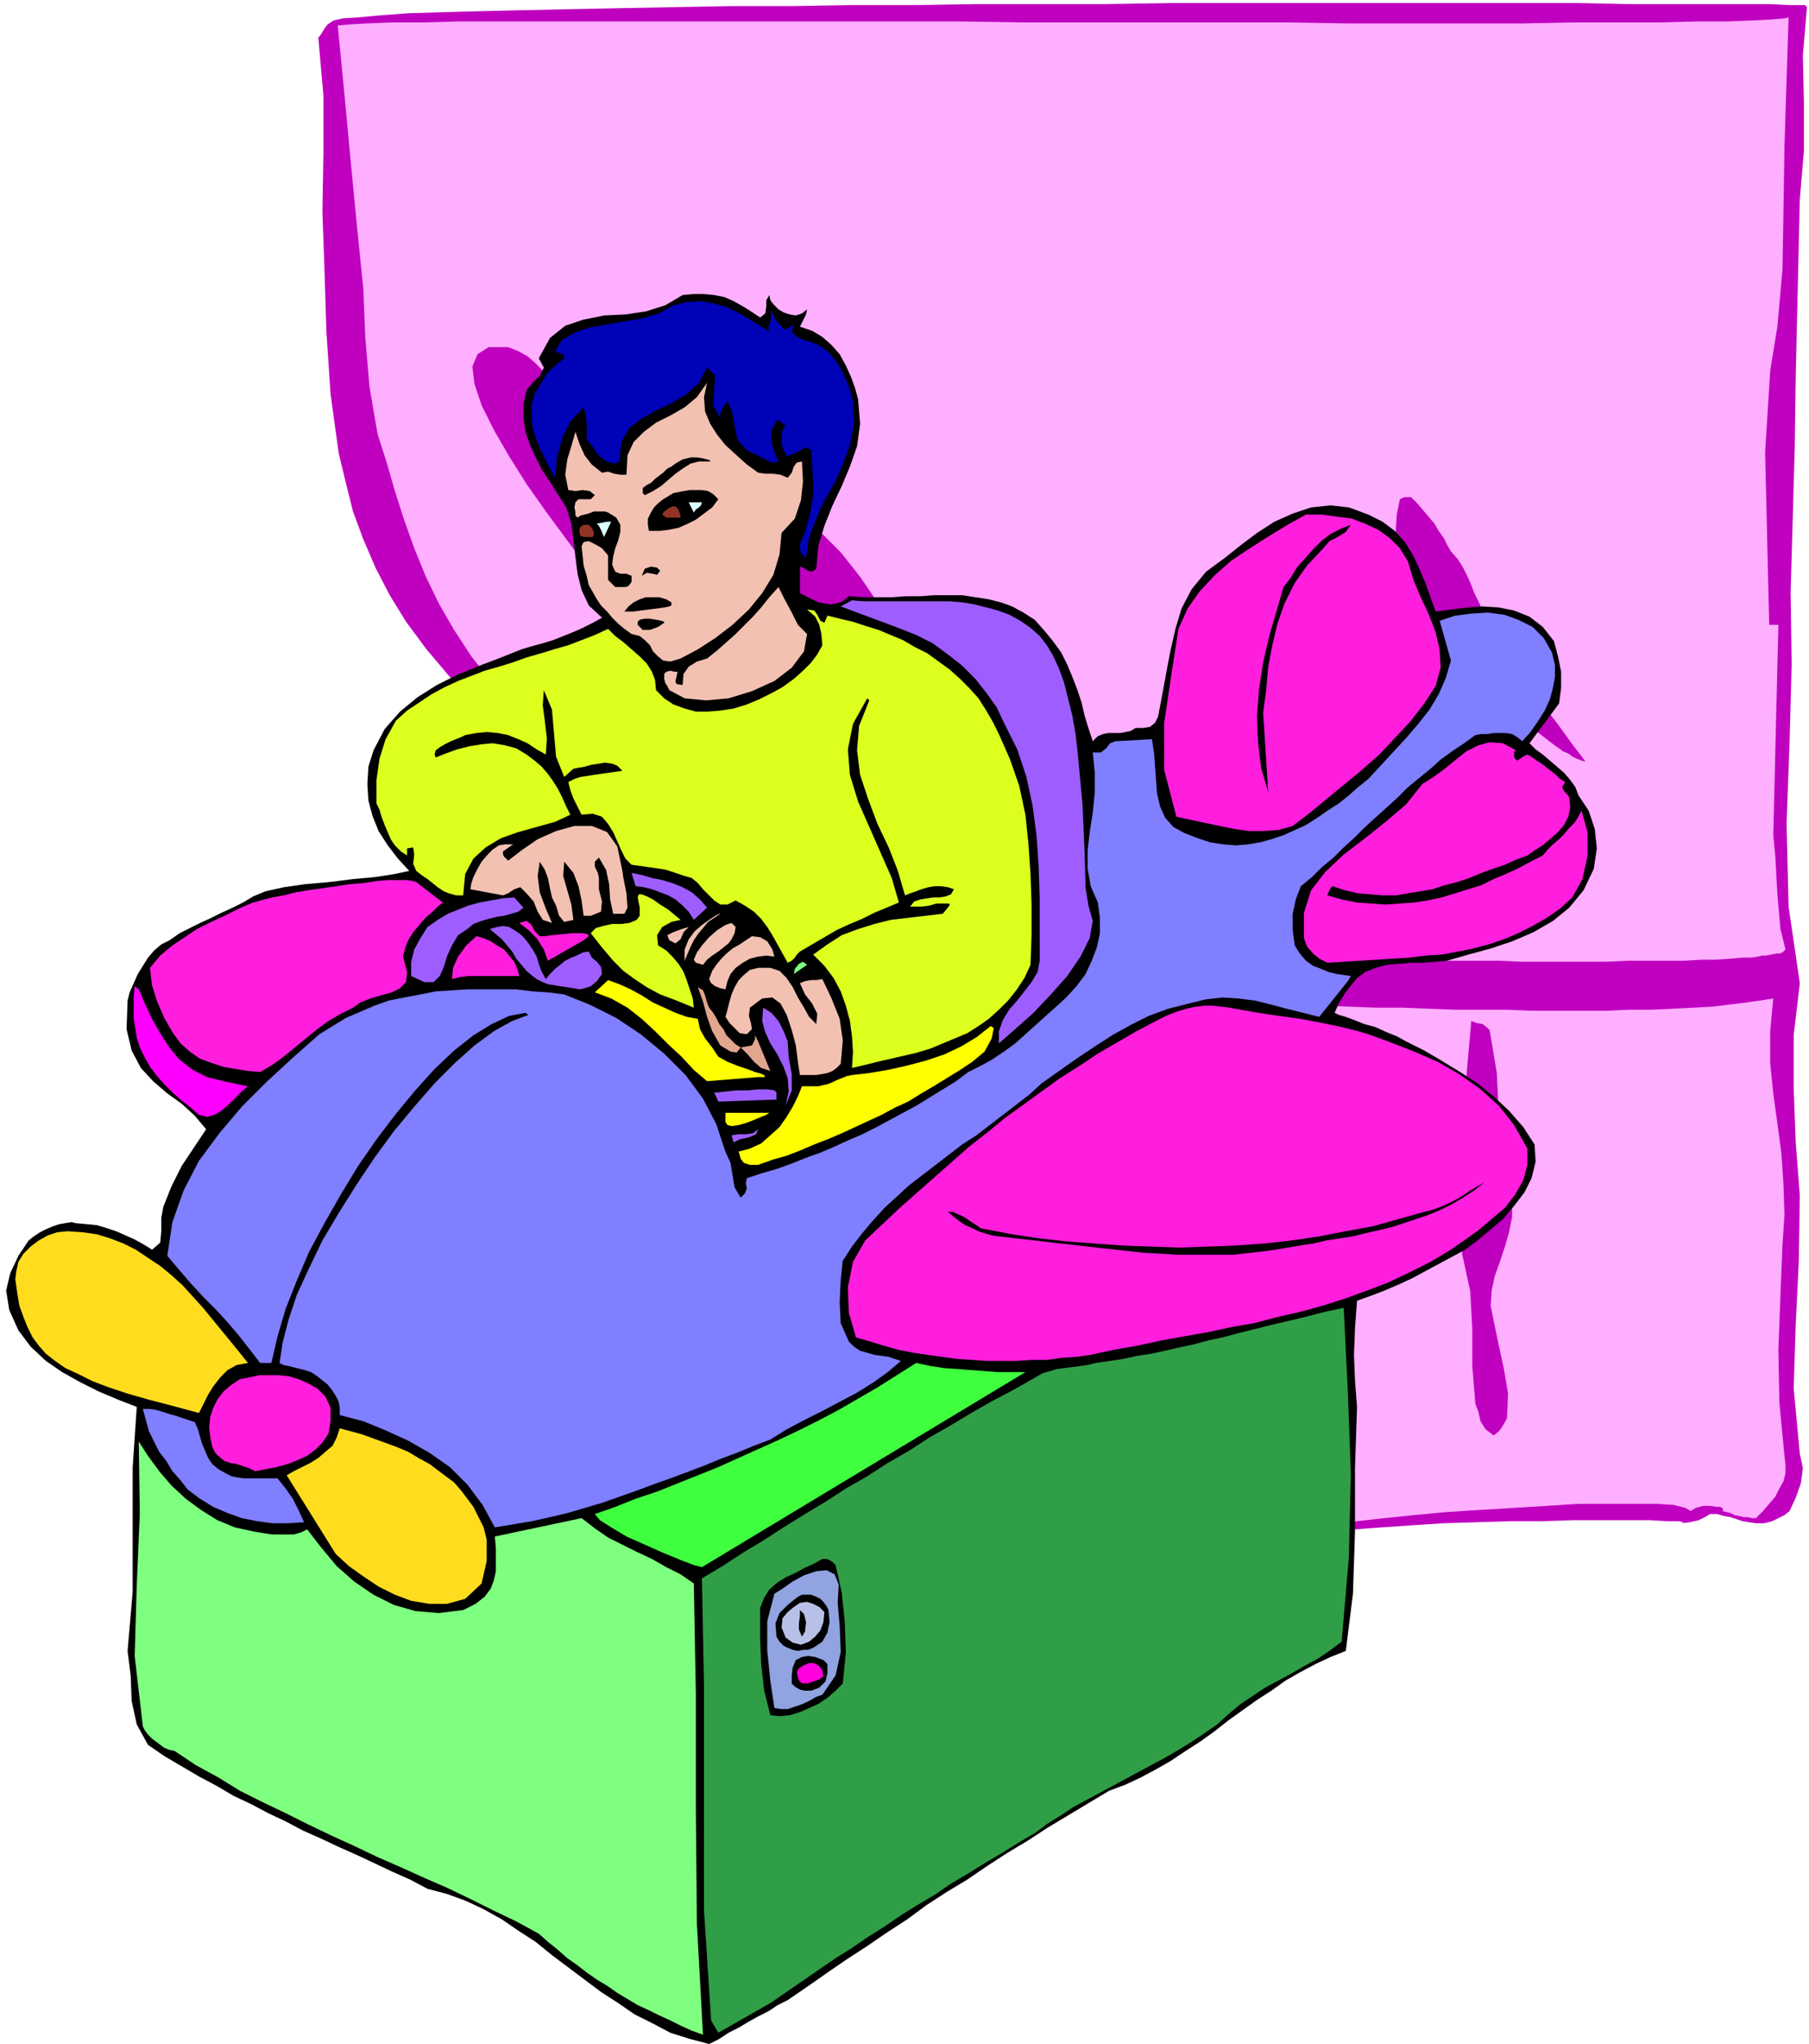 <svg xmlns="http://www.w3.org/2000/svg" fill-rule="evenodd" height="2.002in" preserveAspectRatio="none" stroke-linecap="round" viewBox="0 0 1773 2002" width="1.773in"><style>.pen1{stroke:none}.brush2{fill:#bf00bf}.brush4{fill:#000}.brush6{fill:#f2c1b2}.brush7{fill:#dff}.brush9{fill:#ff1edd}.brush10{fill:#9e5eff}.brush11{fill:#ddff1e}.brush12{fill:#7f7fff}.brush13{fill:#7fff7f}.brush14{fill:#ff0}.brush17{fill:#ffdd1e}</style><path class="pen1 brush2" d="m1764 963-6 51v52l2 53 4 52-1 64-3 62-2 63 6 64 3 14-2 15-5 14-6 13-5 4-6 3-6 3-8 2h-8l-7-1-6-1-6-2-6-2-6-1-7-2h-7l-5 3-6 3-9 2-8 1 2-1-5-1h-11l-17-1h-75l-30 1h-32l-33 1-32 1-31 2-29 2-27 2-23 2-19 3-12-2-11-2-11-2-11-3-11-3-11-3-10-3-10-4-9-3-9-1h-10l-10 1-10 1-10 2-10 1-9 1-16 4-16 6-17 5-16 5-17 3-18 1-17-2-17-7-11-8-12-8-13-7-13-7-12-8-12-7-9-8-8-9-8 2-7 1h-21l-8-1-7-1-8-1-12-7-13-6-11-7-10-8-9-7-6-8-4-8v-8l20-51 14-52 10-53 7-54 4-53 3-53 1-53 2-52 2-15 5-22 1-22-13-11-22-7-23-7-24-9-24-9-23-10-24-11-23-11-23-12-23-12-21-12-21-12-20-12-18-12-18-12-15-12-14-11-29-26-25-27-22-26-20-27-16-26-14-27-12-28-10-27-7-28-7-29-4-29-4-29-2-30-2-30-1-31-1-32-2-56 1-57V94l-5-57 3-4 3-5 3-4 6-4 9-2 15-1 22-2 27-2 33-1 37-1 42-1 47-1 49-1 53-1 56-1h58l60-1h61l63-1h126l63-1h400l46 1h139l21 1h15l2 2-4 47 1 47v47l-4 47-4 173-1 71-2 71-2 70 1 71-2 75-3 81 2 81 11 75z"/><path class="pen1" d="M1721 1487h-4l-4-1h-4l-4-1-5-1-4-2-4-1-4-1 1-1-1-2-2-1h-3l-7-1h-7l-7 2-5 3-5-3-12-3-17-1h-76l-31 2-33 2-33 2-32 2-32 3-29 3-27 3-23 3-19 2-13 3-8-3-7-4-8-4-7-5-7-5-6-5-7-4-7-3-10-3-11-2-11-1h-10l-11 1-11 2-11 3-11 4-10 3-11 5-10 4-11 4-10 4-9 4-10 4-9 3-8 1-7 1h-8l-8-1-7-1-7-2-7-2-7-2-9-8-10-10-9-11-9-11-9-10-9-9-7-6-7-3 5-15 7-28 3-25-8-5-5 6-6 8-6 8-6 9-6 10-4 11-2 12v13l-7 2-7 1-6 1h-19l-8-1-8-1-12-11-6-12-3-12v-12l3-13 3-13 4-13 2-13 4-40 3-54 4-55 7-41 2-75 2-73 3-55 4-21 6 2 6 5 5 9 3 10 4 39v47l-4 45-5 34v7l2 7 4 5 5 5 7 4 7 3 7 1 8 1 2-50 1-49 1-50-2-49 74 18 5 23 1 23 1 23 5 23-7 35-4 34-2 34 3 35 1 12v12l-1 12-1 12-1 11v11l1 11 4 11 3 2 4 1h3l3-1 13-22 6-25 2-25 1-24 2-55 6-54 9-53 11-55 13 1h14l16 1 18 1 18 1 20 1 21 1 22 1 23 1 24 1 24 1 25 1 25 1 26 1h25l26 1 26 1h51l25 1h73l22-1h22l21-1 20-1 18-1 17-2 16-2 14-2 13-2-3 32v31l3 30 4 29 4 30 2 30 1 30-2 30-2 50-2 52 1 52 5 52 1 9v8l-2 8-4 7-4 8-6 7-6 7-7 7zm2-550-7 1h-9l-11 1-14 1h-14l-17 1h-55l-21 1h-85l-21-1h-80l-14-1h-14l-14-1h-14l-13-1-11-1-11-1-9-1-7-1-4-2-27-11-26-12-25-12-24-12-23-13-22-14-21-13-20-14-20-15-19-14-19-15-17-14-17-15-17-15-16-15-16-15-21-24-19-24-17-25-15-25-17-25-17-25-19-24-23-23-5-2-5-1-5-1h-10l-4 1-5 2-4 3-2 19 4 19 9 18 12 18 14 17 16 17 15 17 14 17 19 18 19 18 19 18 19 17 21 18 20 18 22 17 22 18 23 17 24 17 25 16 26 17 27 16 28 15 30 15 31 15-42-2-41-7-42-10-40-15-40-18-39-20-37-22-35-23-34-24-31-25-29-23-26-23-24-21-20-19-17-16-13-13-14-16-13-15-12-16-12-16-11-17-11-16-10-16-10-17-9-16-9-17-9-17-9-17-8-16-9-17-8-17-8-17-4-7-4-7-5-7-5-6-6-6-7-6-9-5-10-4h-19l-11 7-5 12 2 17 7 21 12 24 15 26 17 27 19 27 20 27 19 26 18 23 16 20 14 16 9 11 5 5 11 12 12 11 12 11 12 11 13 11 13 11 14 11 14 11 14 11 15 10 14 11 15 10 15 11 15 11 14 10 15 11 14 7 14 7 13 8 14 7 13 8 13 7 14 8 13 7 13 7 14 8 14 7 14 6 14 7 15 6 15 6 15 6v1l-1 1-1 1-3 2-4 1-6 1-8 1-10 1-12-1-14-1-17-2-20-3-23-5-26-6-30-8-33-10-16-3-15-4-15-4-14-4-15-4-14-5-13-4-14-5-25-10-24-11-23-11-23-13-21-12-21-13-19-14-19-13-18-14-16-15-16-14-15-15-14-14-13-14-12-15-11-14-17-26-15-26-13-27-11-27-10-28-9-28-8-28-9-28-8-47-4-48-2-48-5-49-5-51-5-53-5-53-5-51 11-1 17-1 24-1h31l35-1h491l64 1h257l61 1h169l50-1h86l37-1h30l25-1 19-1 11-1 4-1-2 62-2 63-1 62-1 60-5 56-7 43-5 80 4 169h9l-5 206 2 21 2 37 3 34 4 16 1 4-2 2-3 2h-4l-5 1-5 1h-4l-4 1z" style="fill:#ffafff"/><path class="pen1 brush2" d="m1464 1294 5 24 5 23 4 24-1 24-2 4-3 5-3 4-5 4-8-6-5-8-2-9-3-8-3-37v-36l-2-37-8-37-3-56 2-58 5-57 5-57 5 2 6 1 4 3 3 3 7 42 2 41 3 41 10 43v16l-3 15-4 14-5 15-5 14-3 14-1 15 3 15zm57-566-18-14-17-15-16-15-16-14-15-15-13-15-13-15-11-15-10-15-8-15-7-15-4-15-4-15-1-16 1-15 3-15 2-1 3-1h6l6 6 6 7 5 6 6 7 4 7 5 7 3 6 4 7 7 8 5 8 4 8 4 9 3 8 4 8 4 9 6 8 10 18 10 18 12 17 12 18 12 17 13 17 13 18 13 17-4-1-5-2-4-2-4-3-5-2-4-3-3-2-4-3z"/><path class="pen1 brush4" d="m754 289 1 5 3 4 5 5 5 3 6 2 6 1 6-2 5-4-1 5-2 4-2 4-2 4 12 4 10 6 9 8 8 9 6 11 5 11 4 11 3 11 2 24-3 22-7 20-8 19-9 19-8 20-6 20-2 22-4 3-4-1-5-3-3-1v26l6 3 6 3 6 3 6 1 6 1 6-1 6-2 6-5 14 1h28l14-1h14l14-1h27l13 2 13 2 12 3 11 4 11 6 11 7 9 10 9 11 8 11 6 12 5 12 5 13 4 12 3 13 4 13 4 12 5-5 5-2 5-1h12l5-1 5-1 5-3h7l7-1 5-4 3-6 4-21 4-22 4-21 5-22 6-20 10-19 14-17 19-14 15-12 16-12 17-11 18-8 18-6 19-2 18 2 19 7 14 7 12 9 10 11 8 13 6 13 6 14 5 14 5 14 15-2 16-2 15-1 16 1 15 3 15 6 13 10 11 14 4 15 3 15v16l-2 15-29 39 6 6 7 5 7 6 7 6 7 6 6 7 5 7 3 8 10 15 6 18 2 19-3 20-10 21-14 17-16 13-19 11-21 9-21 7-22 6-21 6-11 1-12 1h-12l-12 1-12 1-11 3-10 4-8 6-5 6-7 9-6 10-4 9 4 2 7 2 8 3 10 4 11 3 11 5 10 4 9 5 18 9 17 10 18 11 17 11 16 13 15 14 14 16 11 17 1 17-4 16-7 14-10 13-11 13-13 11-12 10-12 9-13 7-13 7-13 7-13 7-13 6-14 6-13 5-14 5-2 27-1 26 1 25 2 26-2 60v62l-2 61-7 56-15 6-15 7-15 8-14 8-14 10-14 9-14 10-14 10-14 11-14 10-14 9-15 10-14 8-15 8-15 7-16 6-20 12-20 12-20 12-20 13-20 12-20 13-19 13-20 12-20 13-19 14-20 13-19 13-20 13-19 13-20 14-19 13-10 5-9 6-10 5-9 5-10 6-10 5-9 6-10 5-19-5-19-6-17-9-18-9-16-11-17-11-16-12-16-12-16-12-16-13-17-11-16-11-18-10-17-8-19-7-19-5-17-9-18-8-17-8-17-8-18-8-17-8-18-8-17-9-17-8-17-9-17-8-17-10-17-9-17-10-17-10-16-11-11-20-5-23-1-25-3-24 5-58v-122l4-59-18-7-19-8-18-9-18-10-16-11-15-14-12-16-9-20-3-19 4-17 8-17 10-15 5-4 6-4 6-3 7-3 6-2 6-1 6-1 4 1 11 1 10 1 10 3 9 3 9 4 9 4 9 5 8 5 8-7 1-11v-13l2-11 4-10 4-10 5-10 5-10 6-9 6-9 6-9 6-9-11-13-13-12-14-10-14-12-12-13-9-17-5-21 1-28 2-8 4-9 4-9 5-8 5-8 6-7 7-6 8-4 10-7 10-5 10-5 11-5 10-5 11-5 10-5 10-6 12-5 18-4 21-3 23-2 24-3 22-2 19-3 14-3-11-12-10-13-9-14-6-15-4-15-1-16 1-17 5-16 11-21 15-17 17-14 19-12 20-10 22-9 21-8 20-8 10-3 11-3 10-3 10-4 10-4 9-4 10-5 9-5-13-12-7-15-4-16-2-16-2-17-2-16-5-16-9-14-7-11-8-12-6-12-6-13-4-12-2-14v-13l3-14 6-7 7-7 4-8-5-9 11-20 15-12 18-6 20-4 21-1 20-3 19-6 17-10 11-1h10l10 1 10 2 9 4 9 5 8 5 9 6 5-4 1-7v-6l3-5z"/><path class="pen1" style="fill:#0002b7" d="m754 325-1-4 2-6 1-5-1-7 2 4 4 7 5 6 4 3 8-5-2 7 5 5 7 3 7 2 9 4 8 6 6 7 5 7 4 8 4 9 3 9 2 8 1 22-4 21-7 19-8 18-10 17-8 18-7 19-3 19-3-2-2-3-1-3v-5l5-12 5-18 3-18v-13l-2-31-5-3-9 5-10 4-5-11v-10l1-5 3-4-3-2-1-1-2-2h-3l-5 10v10l3 11 4 9-3 1h-4l-4-2-4-2-4-2-4-2-4-2-4-2-9-10-3-13-2-13-5-12-3 4-2 4-2 4v5l-7-13 1-15 1-14-8-8-8 15-12 11-15 9-15 7-14 8-12 9-8 14-2 19-5 2-4-1-5-2-4-3-4-4-3-5-4-5-3-4v-16l-1-8-2-7-13 14-8 16-5 19-2 20-5-9-5-10-5-10-4-10-3-10-1-11v-11l3-11 6-10 6-10 8-8 9-7-1-4-3-1-3-1-2-1 7-11 12-7 14-5 17-3 17-3 18-3 17-5 14-8 13-3 13-1 12 2 12 3 11 5 11 6 11 7 11 7z"/><path class="pen1 brush6" d="m743 463 7 1h8l7 1 7 3 4-5 2-6 3-4 5-1 1 20-2 18-6 18-13 14-2 21-6 20-11 18-13 16-16 15-17 13-17 11-17 9-10 3-7-1-5-4-5-5-3-6-5-5-5-4-8-2-7-5-6-5-6-6-5-6-6-6-4-6-4-7-4-7-2-9-3-10-1-10-1-9 2-4 5-1 6 3 7 4 6 7v24l7 7h10l3-1 3-4v-6l-5-2h-6l-5-2-3-7 1-8 2-8 3-8 2-8v-7l-4-7-8-5-3-1h-11l-5 2-4 1-4 1-3 2-2-2v-3l-1-5 1-5 3-3h12l4-4-5-4-7-1-7 1-7-1-3-15 2-15 4-13 4-14 4 12 5 11 7 9 10 8 6-1 6 2 6 1h6l1-19 6-13 10-10 12-9 14-7 14-8 12-10 10-14-3 14 1 14 5 12 7 11 8 10 11 10 10 9 11 8z"/><path class="pen1 brush4" d="m632 485-1-1-1-1v-5l4-3 4-2 4-4 4-3 4-3 4-4 4-2 4-3 7-4 8-2h6l6 1 4 1 3 1v1h-11l-8 2-8 5-7 5-7 6-7 6-8 5-8 4zm4 35-1-6v-6l3-6 3-5 4-4 5-4 5-3 5-3 5-1 5-1 6-1h12l6 1 5 3 5 5-6 8-8 6-8 6-8 4-9 4-10 2-9 1h-10z"/><path class="pen1 brush7" d="m688 492-1 3-2 2-3 2-2 3-5-10h13z"/><path class="pen1" d="m649 504 2-3 4-3 4-2h3l3 3 1 3 1 4v1h-14l-4-3zm-81 18v-4l2-3 3-1h4l3 3 2 4v3l-1 2h-8l-4-1-1-3z" style="fill:#933326"/><path class="pen1 brush9" d="m1380 550 5 17 7 17 8 17 7 18 4 17 1 18-5 18-11 17-14 18-15 16-15 16-17 15-17 14-17 14-17 14-17 13-14 4-15 1h-14l-14-2-15-3-14-3-14-3-14-3-12-46v-46l7-47 7-45 9-20 12-17 15-16 16-14 18-12 19-12 18-11 18-10h15l15 2 15 2 13 5 13 6 11 8 10 10 8 13z"/><path class="pen1 brush7" d="m592 526-3-7-2-4-2-2h-2 1l6-1 5-1h4l-7 15z"/><path class="pen1 brush4" d="m1324 514-5 7-8 5-8 4-6 7-16 17-12 17-10 20-7 20-5 21-4 21-2 23-3 22 5 78-7-24-3-25-1-26 2-26 4-26 6-26 7-24 7-24 7-9 6-10 8-9 8-9 8-8 9-7 10-5 10-4zm-695 50 3-7 6-2 6 1 3 3-3 4-4-1-6-1-5 3z"/><path class="pen1 brush6" d="m791 621-3 17-12 16-17 13-22 10-23 7-22 2-21-2-15-8-2-4-2-3-1-4v-5l2-2 4-1 4 1h3l-1 5-1 4 1 3 6 1 1-11 5-7 8-5 10-3 10-8 9-8 9-8 9-9 8-8 8-9 8-10 9-10 6 12 7 13 6 12 9 9z"/><path class="pen1 brush4" d="M658 593v-3l-5-3-7-2h-13l-6 2-6 3-5 4-4 5h9l7-1 8-1 8-1 7-1 5-1 2-1z"/><path class="pen1 brush10" d="m1067 888 4 14-3 17-9 18-13 19-16 18-17 18-18 16-16 14v-12l4-11 6-10 8-9 7-9 7-9 6-10 2-11v-61l-1-31-2-30-4-30-6-28-9-27-13-26-7-15-10-14-11-14-13-13-14-11-15-11-16-8-15-6-59-22 11-6 11 1h85l12 1 12 2 12 3 11 3 11 4 11 6 10 7 9 8 7 9 6 10 6 13 5 14 4 16 4 16 3 17 2 17 5 53 2 47 1 35 3 18z"/><path class="pen1 brush11" d="m811 603 12 3 13 3 12 4 13 4 12 5 12 5 12 7 12 6 11 8 11 8 10 9 9 9 9 10 7 11 7 12 6 12 11 25 9 26 6 28 3 29 2 29 1 30v30l-1 29-6 13-8 12-8 10-9 9-10 9-10 7-11 7-12 5-12 5-12 5-13 4-13 3-13 3-13 3-12 3-13 3 1-16-1-15-2-15-4-15-5-14-7-13-9-12-11-11 14-10 14-9 16-6 16-5 16-4 17-2 17-2 17-2 5-6 2-3-1-1h-12l-7 2-8 1h-11l4-5 6-2 6-1 7-1h6l6-1 5-2 3-5-6-2-7-1h-6l-6 1-7 2-5 2-6 2-5 2-7-24-9-23-11-23-9-24-8-24-3-24 2-24 10-25-2-2-14 25-5 25 2 25 8 26 11 25 11 25 11 25 7 24-12 5-12 5-12 6-12 5-13 6-12 7-12 7-12 7-3 3-2 3-3 3-4 2-5-9-5-9-5-9-5-8-6-8-7-7-9-6-9-5-8 4h-7l-6-4-5-5-6-6-5-6-6-5-7-2-6-2-6-2-6-2-6-1-7-1-7-1-7-1-7-1-6-6-4-8-4-9-4-9-5-8-6-7-9-3-11 1-4-8-4-8-3-8-2-8 6-3 6-2 7-1 6-1 7-1 7-1 7-1 7-1-5-5-5-2-7-1-6 1-7 1-7 2-6 1-5 1-9 8-8-20-2-23-2-23-8-19-1 15 2 15 2 17-1 16-9-5-9-6-9-4-10-4-10-2-11-1-10 1-11 2-4 2-5 2-5 2-6 3-5 3-4 3-1 4 1 3 10-4 11-4 12-3 12-2 11-1 12 2 11 3 10 6 8 6 7 6 6 7 5 7 5 8 4 8 4 9 4 8-15 7-18 5-18 5-17 6-15 9-12 11-8 15-2 21h-7l-7-2-5-2-6-4-5-4-5-4-6-4-5-4-3-7 1-9-1-7-6 1v7l-6-4-6-6-4-6-3-7-3-7-3-8-2-7-3-6v-23l3-21 6-19 10-18 11-10 12-8 12-8 13-7 13-6 13-5 13-5 14-4 13-4 14-5 14-4 13-4 14-4 13-5 13-5 13-6 7 7 8 6 8 7 8 7 7 7 5 8 3 8 1 10 8 8 9 6 11 4 11 3h12l12-1 13-2 13-4 12-5 12-6 11-6 11-8 9-8 8-8 6-8 5-9-1-11-2-9-4-8-8-7 7 1 3 4 3 6 4 2 3-7z"/><path class="pen1 brush12" d="m1521 639 3 12v12l-2 11-3 11-5 11-7 11-7 10-8 9-5-4-5-3-6-1h-12l-6 1h-6l-6 1-11 8-12 8-11 8-10 9-11 9-11 9-10 10-11 10-10 9-11 10-10 10-11 10-10 10-11 9-10 10-11 9-5 13-3 14v16l2 15 5 8 6 7 7 5 8 3 7 3 8 2 7 1 7 1-3 5-4 5-4 5-4 5-4 5-4 5-4 5-4 5-16-4-16-4-15-4-16-4-16-2-16-1-17 2-16 4-20 5-19 7-18 9-18 10-17 11-18 12-17 12-17 12-12 11-13 10-13 10-13 10-13 10-14 9-13 10-13 10-13 10-13 10-12 11-12 11-11 12-11 13-10 13-9 14-2 19-1 21 1 21 8 18 5 5 6 4 7 2 7 2 7 1 7 1 6 2 6 2-13 11-14 10-16 10-17 9-17 9-18 9-17 9-16 10-16 6-17 7-16 6-17 7-16 6-16 6-17 6-16 6-17 6-17 6-17 5-17 5-17 4-18 4-18 3-18 3-12-22-15-20-17-17-20-14-21-12-22-10-22-9-23-6v-7l-1-6-3-6-4-6-4-5-5-4-5-4-6-4-3-1-3-1-4-1-4-1-4-1-4-1-5-1-4-2 3-20 6-23 8-24 12-26 13-27 16-27 17-27 18-27 19-26 20-24 20-23 20-20 19-17 19-14 18-10 16-6-3-2-16 3-17 8-18 11-19 15-19 18-19 21-19 23-19 25-18 26-17 28-16 28-15 28-12 28-11 28-8 27-6 26h-11l-10-13-11-14-11-13-12-13-12-12-12-13-12-14-11-13 5-33 11-31 15-29 20-27 22-26 25-25 25-23 26-23 13-8 13-8 14-6 14-6 14-5 15-3 16-3 15-3 16-1 15-1h48l16 2 16 1 15 2 25 10 26 13 24 16 23 19 21 21 17 23 13 25 9 27 5 11 2 12 2 12 6 10 4-4 2-5-1-5 1-5 15-5 14-4 14-5 15-6 14-5 14-6 13-6 14-6 14-7 13-7 13-7 13-7 13-8 13-8 13-8 12-9 12-6 11-6 12-8 11-8 10-9 10-9 10-9 9-8 11-10 10-11 9-12 6-13 5-13 3-14v-15l-2-15-7-16-3-17v-18l2-18 3-19 2-20v-19l-2-20h8l5-4 4-5 5-2 36-2 2 13 1 13 1 14 1 13 3 13 5 11 8 9 11 6 13 5 12 4 13 2 12 1 12-1 12-2 11-3 12-4 11-5 11-5 11-7 10-7 11-7 10-8 9-8 10-8 12-13 12-13 13-14 12-14 11-14 9-15 7-16 5-17-11-39 15-5 16-2 16-1 16 2 14 5 14 7 11 11 8 14z"/><path class="pen1 brush4" d="M625 612v-3l2-2 5-1h5l6 1 5 1 3 1v1l-6 4-8 3h-7l-5-5z"/><path class="pen1 brush9" d="m1486 735-2 1v6l3 3 3-2 3-2 4-2 5 3 4 3 5 3 5 4 4 3 5 4 4 4 5 3-3 5 2 4 3 3 2 3 1 10-2 9-4 8-6 7-8 7-7 6-8 5-7 5-11 4-11 5-12 4-11 4-12 5-12 4-12 3-12 4-12 2-12 2-12 2h-13l-12-1-12-1-13-3-12-4-2 2-1 2-1 2-1 3 14 4 15 3 14 1 14 1 14-1 14-1 13-2 14-3 13-4 13-4 13-4 12-6 12-5 13-6 11-6 12-6 5-6 5-5 6-5 5-5 5-6 5-5 4-6 3-6 6 21v23l-5 23-10 18-12 11-13 9-14 8-14 7-14 6-15 5-15 4-15 3-16 3-16 1-16 2-16 1-16 1-16 1-16 1-16 1-8-4-6-5-6-7-3-8v-25l7-22 14-18 18-17 21-16 20-16 20-17 16-20 11-7 11-8 11-9 10-8 12-6 11-3 13 1 13 7z"/><path class="pen1 brush6" d="m610 853 1 7 3 15 1 14-3 6h-11l-3-14-1-15-3-14-7-12-4 4v5l3 6 1 5v11l3 12-1 10-10 4h-7l-2-15-3-14-5-13-9-11-1 14 4 14 4 14 2 15-9 2-5-6-3-10-4-8-2-9-2-10-3-8-5-8-2 14 2 16 6 16 6 14-9-3-5-8-4-10-7-8-6-6-6 2-6 4-5 2-32-6 1-6 2-6 4-8 4-7 6-7 5-5 6-4 6-1h8l-3 2-7 5v3l1 2 2 2 2 2 13-10 16-11 18-8 18-5h17l15 6 10 14 5 24z"/><path class="pen1 brush10" d="m693 889-13 12-5-8-6-6-7-6-7-4-8-3-8-3-8-2-8-1-4-13 10 2 10 3 10 2 10 3 10 4 9 5 8 7 7 8z"/><path class="pen1 brush9" d="m434 884-5 4-5 5-7 6-6 7-6 7-5 8-3 8-2 8 4 15-1 10-6 6-8 4-11 3-10 3-10 4-7 5-12 6-12 7-11 8-11 9-11 9-11 9-11 8-12 7-12-1-12-2-12-2-12-4-11-4-10-7-9-8-8-11-8-14-7-16-5-16-2-17 10-12 12-10 12-8 12-8 14-7 13-6 14-7 14-6 4-1 7-2 8-2 11-2 12-3 12-2 14-2 14-2 13-2 13-1 13-2 11-1h19l6 1 3 1 26 20z"/><path class="pen1 brush10" d="m513 889-5 4-7 2-7 2-7 1-8 2-7 2-8 3-6 5-9 6-6 10-5 11-3 10-4 9-6 6h-9l-13-6v-14l3-12 6-11 7-11 10-7 10-6 10-4 10-4 11-3 11-2 11-2 12-1 9 10z"/><path class="pen1 brush11" d="m667 901-9 2-9 5-5 8 1 10 8 5 6 6 6 7 5 8 3 8 3 9 3 9 1 9-17-7-16-6-13-7-12-8-11-8-10-10-11-13-11-14 5-5 7-2 9-2h9l8-1 7-3 3-4v-8l-2-10 1-3h3l5 2 6 3 7 5 8 5 6 5 6 5z"/><path class="pen1 brush6" d="M671 941v-11l4-10 6-8 7-6 7-5 6-4 4-2h1l-6 4-6 4-5 6-5 6-4 6-3 6-3 7-3 7z"/><path class="pen1 brush9" d="M529 917h4l8-1 10-1 10-1h9l6 1 1 2-5 4-35 20-4-11-7-11-8-8-9-7 7-2 5 4 3 6 5 5z"/><path class="pen1 brush6" d="m721 908-1 6-3 6-3 4-5 4-5 4-6 4-5 4-4 5-7-2-2-3 3-7 5-7 7-8 8-7 8-5 6-2 4 4z"/><path class="pen1 brush10" d="m522 930 4 7 2 7 3 8 4 7 4-5 5-5 5-4 5-4 6-3 5-2 6-3 6-1 3 6 5 4 4 5 1 7-5 7-6 5-6 2-5 1-6-1-6-1-7-1-6-1-6-1-5-2-6-3-4-3-6-5-5-6-5-6-4-7-5-6-5-6-6-5-6-5 7-2 6-1 6 1 5 3 6 4 4 4 4 5 4 6z"/><path class="pen1 brush6" d="m675 908-5 5-3 7-5 4-6-3-2-5 6-3 8-3 7-2z"/><path class="pen1 brush9" d="M509 956h-50l-8 1-8 2 1-11 5-11 8-11 10-9 7 2 7 3 6 4 7 4 5 6 5 6 3 7 2 7z"/><path class="pen1 brush6" d="m759 937-8-1-8 1-8 2-7 4-7 5-5 6-3 7-2 8-5-1-5-2-4-3-2-4 3-8 4-6 5-6 5-5 6-5 7-4 6-4 6-4 8 1 7 4 5 8 2 7z"/><path class="pen1 brush13" d="m778 954 1-5 4-5 4-2 4 3-13 9z"/><path class="pen1 brush14" d="M797 1064h5l4-1 5-1 5-2 4-2 5-2 5-2 5-1 17-2 18-3 18-4 19-5 18-6 17-8 15-9 14-11 3 2-2 10-7 13-12 10-12 8-13 8-13 8-12 7-13 8-13 6-13 7-13 6-13 6-13 6-14 6-13 5-14 6-13 5-14 4-14 5h-8l-6-2-3-4-2-7 11-3 11-5 9-8 9-8 7-10 6-10 5-10 4-10h11z"/><path class="pen1 brush6" d="m800 1003 1-10-5-10-7-9-5-11 5-2 6-1h5l6-1 9 19 8 20 3 21-2 23-4 4-4 3-5 2-5 1-6 1h-16l-2-13-2-16-4-15-5-15-6-11-8-6-10 1-12 9-1 8 2 7 1 6-5 5-7-1-5-5-5-5-4-6 2-7 2-8 2-7 3-7 4-7 5-5 6-5 8-2h12l9 3 7 7 6 9 5 10 6 10 5 9 7 7z"/><path class="pen1 brush14" d="m684 998 2 10 5 9 7 9 6 9 9 5 10 4 9 3 8 3 7 2 3 2-1 1h-6l-50 4-13-11-12-13-13-12-13-13-13-12-14-11-16-9-16-6 13-12 11 4 11 5 11 6 11 7 11 5 11 5 11 4 11 2z"/><path class="pen1" style="fill:#e2a58e" d="m726 1026 11-2 3-6v-4l3 6 12 29-9-3-7-6-6-7-7-7-4 5-6-1-5-3-5-3-8-14-5-14-4-15-5-14 5 3 2 5 2 7 2 5 4 5 3 5 3 6 4 5 3 6 4 4 5 5 5 3z"/><path class="pen1" style="fill:#f0f" d="m219 1059 24 5-6 5-6 6-7 7-7 6-7 4-7 2-8-2-8-7-9-7-9-8-8-8-7-8-7-9-5-9-5-10-3-10-3-19v-20l1-11 4 3 6 14 7 15 8 14 9 14 10 12 13 10 14 7 16 4z"/><path class="pen1 brush10" d="m772 1020 1 16 3 16v16l-6 15 3-14-1-13-4-11-6-12-7-11-5-11-3-11 1-13 8 5 7 8 5 10 4 10z"/><path class="pen1 brush9" d="m1341 1013 22 8 23 9 23 10 21 12 20 14 19 17 15 19 13 23v16l-4 15-8 14-10 13-13 11-13 11-14 10-13 9-20 12-20 10-21 10-21 8-22 8-22 7-22 6-22 5-23 6-23 4-23 5-23 4-22 4-23 5-23 4-23 5-14 2-15 1-14 2h-15l-15 1h-29l-14-1-15-1-15-2-14-2-14-2-15-3-14-4-13-4-14-4-7-24-1-25 5-25 12-21 17-16 17-16 17-15 17-15 17-15 17-15 18-14 17-14 18-13 18-13 18-13 19-12 18-12 19-11 19-11 19-10 10-5 10-4 10-3 9-2 9-1h8l8 1 8 1 11 2 17 3 20 3 22 3 21 4 19 4 16 4 10 3z"/><path class="pen1 brush10" d="m761 1077-57 2-4-9h4l8-1 10-1h11l10-1h9l7 1 2 2v7z"/><path class="pen1 brush14" d="m754 1090-3 2-5 2-7 3-8 3-7 2-7 1-4-1-2-3v-9h43z"/><path class="pen1 brush10" d="m719 1119-2-7 7-1h7l7-1 5-4-2 5-7 3-9 2-6 3z"/><path class="pen1 brush4" d="m1455 1158-10 8-11 7-10 6-12 6-12 5-12 4-12 4-12 4-13 3-13 3-12 3-13 2-13 2-13 3-13 2-12 2-18 3-17 2-18 2h-54l-17-1-18-1-18-2-18-2-18-2-17-2-18-2-17-2-18-2-17-2-7-1-7-2-6-2-6-3-7-3-6-4-5-4-6-5h5l4 2 5 2 5 3 4 3 5 3 4 3 5 1 26 5 27 4 27 3 27 2 27 2 28 1 28 1 28-1 27-1 28-2 27-3 27-4 26-5 27-5 25-7 25-7 8-2 8-3 7-3 8-4 7-4 7-5 7-4 7-4z"/><path class="pen1 brush17" d="m243 1335-11 2-9 5-7 7-7 9-5 8-4 8-3 6-2 4-26-7-23-6-21-6-18-6-16-6-14-7-13-6-10-7-9-7-7-8-6-8-5-10-4-10-4-11-2-12-2-14 1-8 2-9 5-8 7-7 8-6 9-5 9-3 10-1 15 1 14 2 13 4 13 5 12 6 12 8 12 8 11 9 11 10 10 11 10 11 9 11 9 11 9 11 9 11 8 10z"/><path class="pen1" style="fill:#309e47" d="m1216 1669-12 10-11 10-13 9-12 8-13 8-12 7-13 7-13 7-13 7-13 7-13 7-13 7-13 7-12 8-13 8-12 9-17 10-16 10-17 10-16 10-17 10-16 11-17 10-16 10-16 11-16 10-16 11-16 10-16 11-16 11-16 11-16 11-51 29-7-12-7-108v-220l-2-105 20-12 20-13 20-12 20-13 21-13 20-12 20-13 21-12 20-13 21-12 20-13 21-12 20-12 21-12 21-11 21-12 7-4 7-2 7-2 7-1 8-1 8-1 7-1 8-2 14-2 13-2 14-3 13-2 14-3 13-3 14-3 15-4 14-3 15-4 16-4 16-4 17-4 17-4 19-5 19-4 4 81 3 82-2 82-7 82-12 9-12 8-13 7-12 7-13 7-13 7-12 8-12 8z"/><path class="pen1" style="fill:#3fff3f" d="m1005 1344-317 191-8-2-13-5-17-7-18-8-18-8-15-9-11-7-5-6 20-7 20-8 21-7 20-8 20-8 20-8 20-9 20-9 20-9 19-9 20-10 19-10 19-11 19-11 19-12 19-12 14 3 13 2 14 1 13 1 13 1 13 1h27z"/><path class="pen1 brush9" d="m311 1360 8 8 5 11v13l-2 12-6 9-7 7-8 6-9 4-10 4-11 3-10 2-11 2-6-3-6-2-6-2-6-1-6-2-5-4-4-4-3-6-2-10-1-9 1-10 3-9 4-8 6-8 7-6 9-6 10-2 9-2h20l9 1 10 3 9 4 9 5z"/><path class="pen1 brush12" d="m191 1393 3 7 2 7 2 7 3 7 3 7 4 6 6 5 7 4 6 3 5 1 7 1h33l8 10 7 10 6 12 5 11-16 1h-15l-15-2-15-3-14-5-14-6-13-8-12-9-7-9-8-9-6-10-7-9-5-10-5-10-3-11-3-11h7l6 1 7 2 6 2 7 2 6 2 6 2 6 2z"/><path class="pen1 brush17" d="m456 1566-18 5h-17l-18-3-16-6-16-8-15-10-14-10-13-12-48-77 7-4 8-4 8-4 8-5 7-6 7-6 4-8 3-9 11 3 11 3 11 4 11 4 11 4 12 5 10 6 11 6 8 6 8 6 8 6 7 8 6 8 6 8 5 10 5 10 3 12v21l-5 22-16 15z"/><path class="pen1 brush13" d="m301 1498 14 18 15 18 17 15 19 13 20 10 21 6 23 2 24-3 12-6 9-7 6-8 3-8 2-9v-22l-1-12 85-18 13 10 13 9 14 7 14 7 15 7 14 8 14 7 13 9 2 109v112l1 112 6 109-11-4-11-5-10-5-11-5-10-5-11-5-10-6-10-6-10-7-10-6-10-7-9-7-10-7-9-8-10-8-9-8-22-12-23-11-22-11-23-11-23-10-22-10-23-10-23-11-22-10-23-11-22-11-23-11-22-11-21-13-22-12-21-14-5-1-5-2-4-3-4-3-4-3-4-4-3-4-2-4-8-69 2-69 3-70-1-71 9 14 11 15 12 14 14 13 15 11 16 10 17 7 18 4 6 1 6 1 7 1h21l7-2 6-3z"/><path class="pen1 brush4" d="m819 1533 6 27 3 29 1 30-3 30-7 7-8 7-9 6-9 4-9 4-10 3-10 1-9-1-6-24-3-26-1-27v-28l4-10 5-8 8-7 8-5 9-4 9-5 9-4 9-5h4l3 1 3 2 3 3z"/><path class="pen1" style="fill:#91a3e0" d="m821 1570 2 23 1 25-5 23-13 19-6 2-5 3-6 3-5 2-6 2-6 2h-6l-7-1-4-27-3-29v-29l7-27 8-5 10-7 11-6 12-4 10-1 8 4 4 10-1 18z"/><path class="pen1 brush4" d="m812 1577 1 12-2 10-5 9-9 6-5 2h-5l-5 1-5-1-5-2-4-2-4-4-3-5-1-13 4-10 8-8 10-8 4-2h9l5 2 4 2 3 3 3 4 2 4z"/><path class="pen1" style="fill:#b7c1e8" d="m808 1579-1 10-3 8-5 6-6 5-8 3-8-2-7-5-4-10 1-9 5-6 6-5 6-4 7-1 6 2 6 3 5 5z"/><path class="pen1 brush4" d="m786 1603-3-7v-6l1-7v-6l4 4 2 8-1 9-3 5zm9 53h-6l-5-1-5-3-3-3v-8l1-8 3-7 6-3 6-1 7 1 8 3 4 4v9l-2 8-6 6-8 3z"/><path class="pen1" style="fill:#f0d" d="M791 1649h-4l-2-1-2-2-1-3-1-5 2-4 5-3 5-2h4l3 1 3 2 3 4 1 6-4 3-6 2-6 2z"/></svg>
